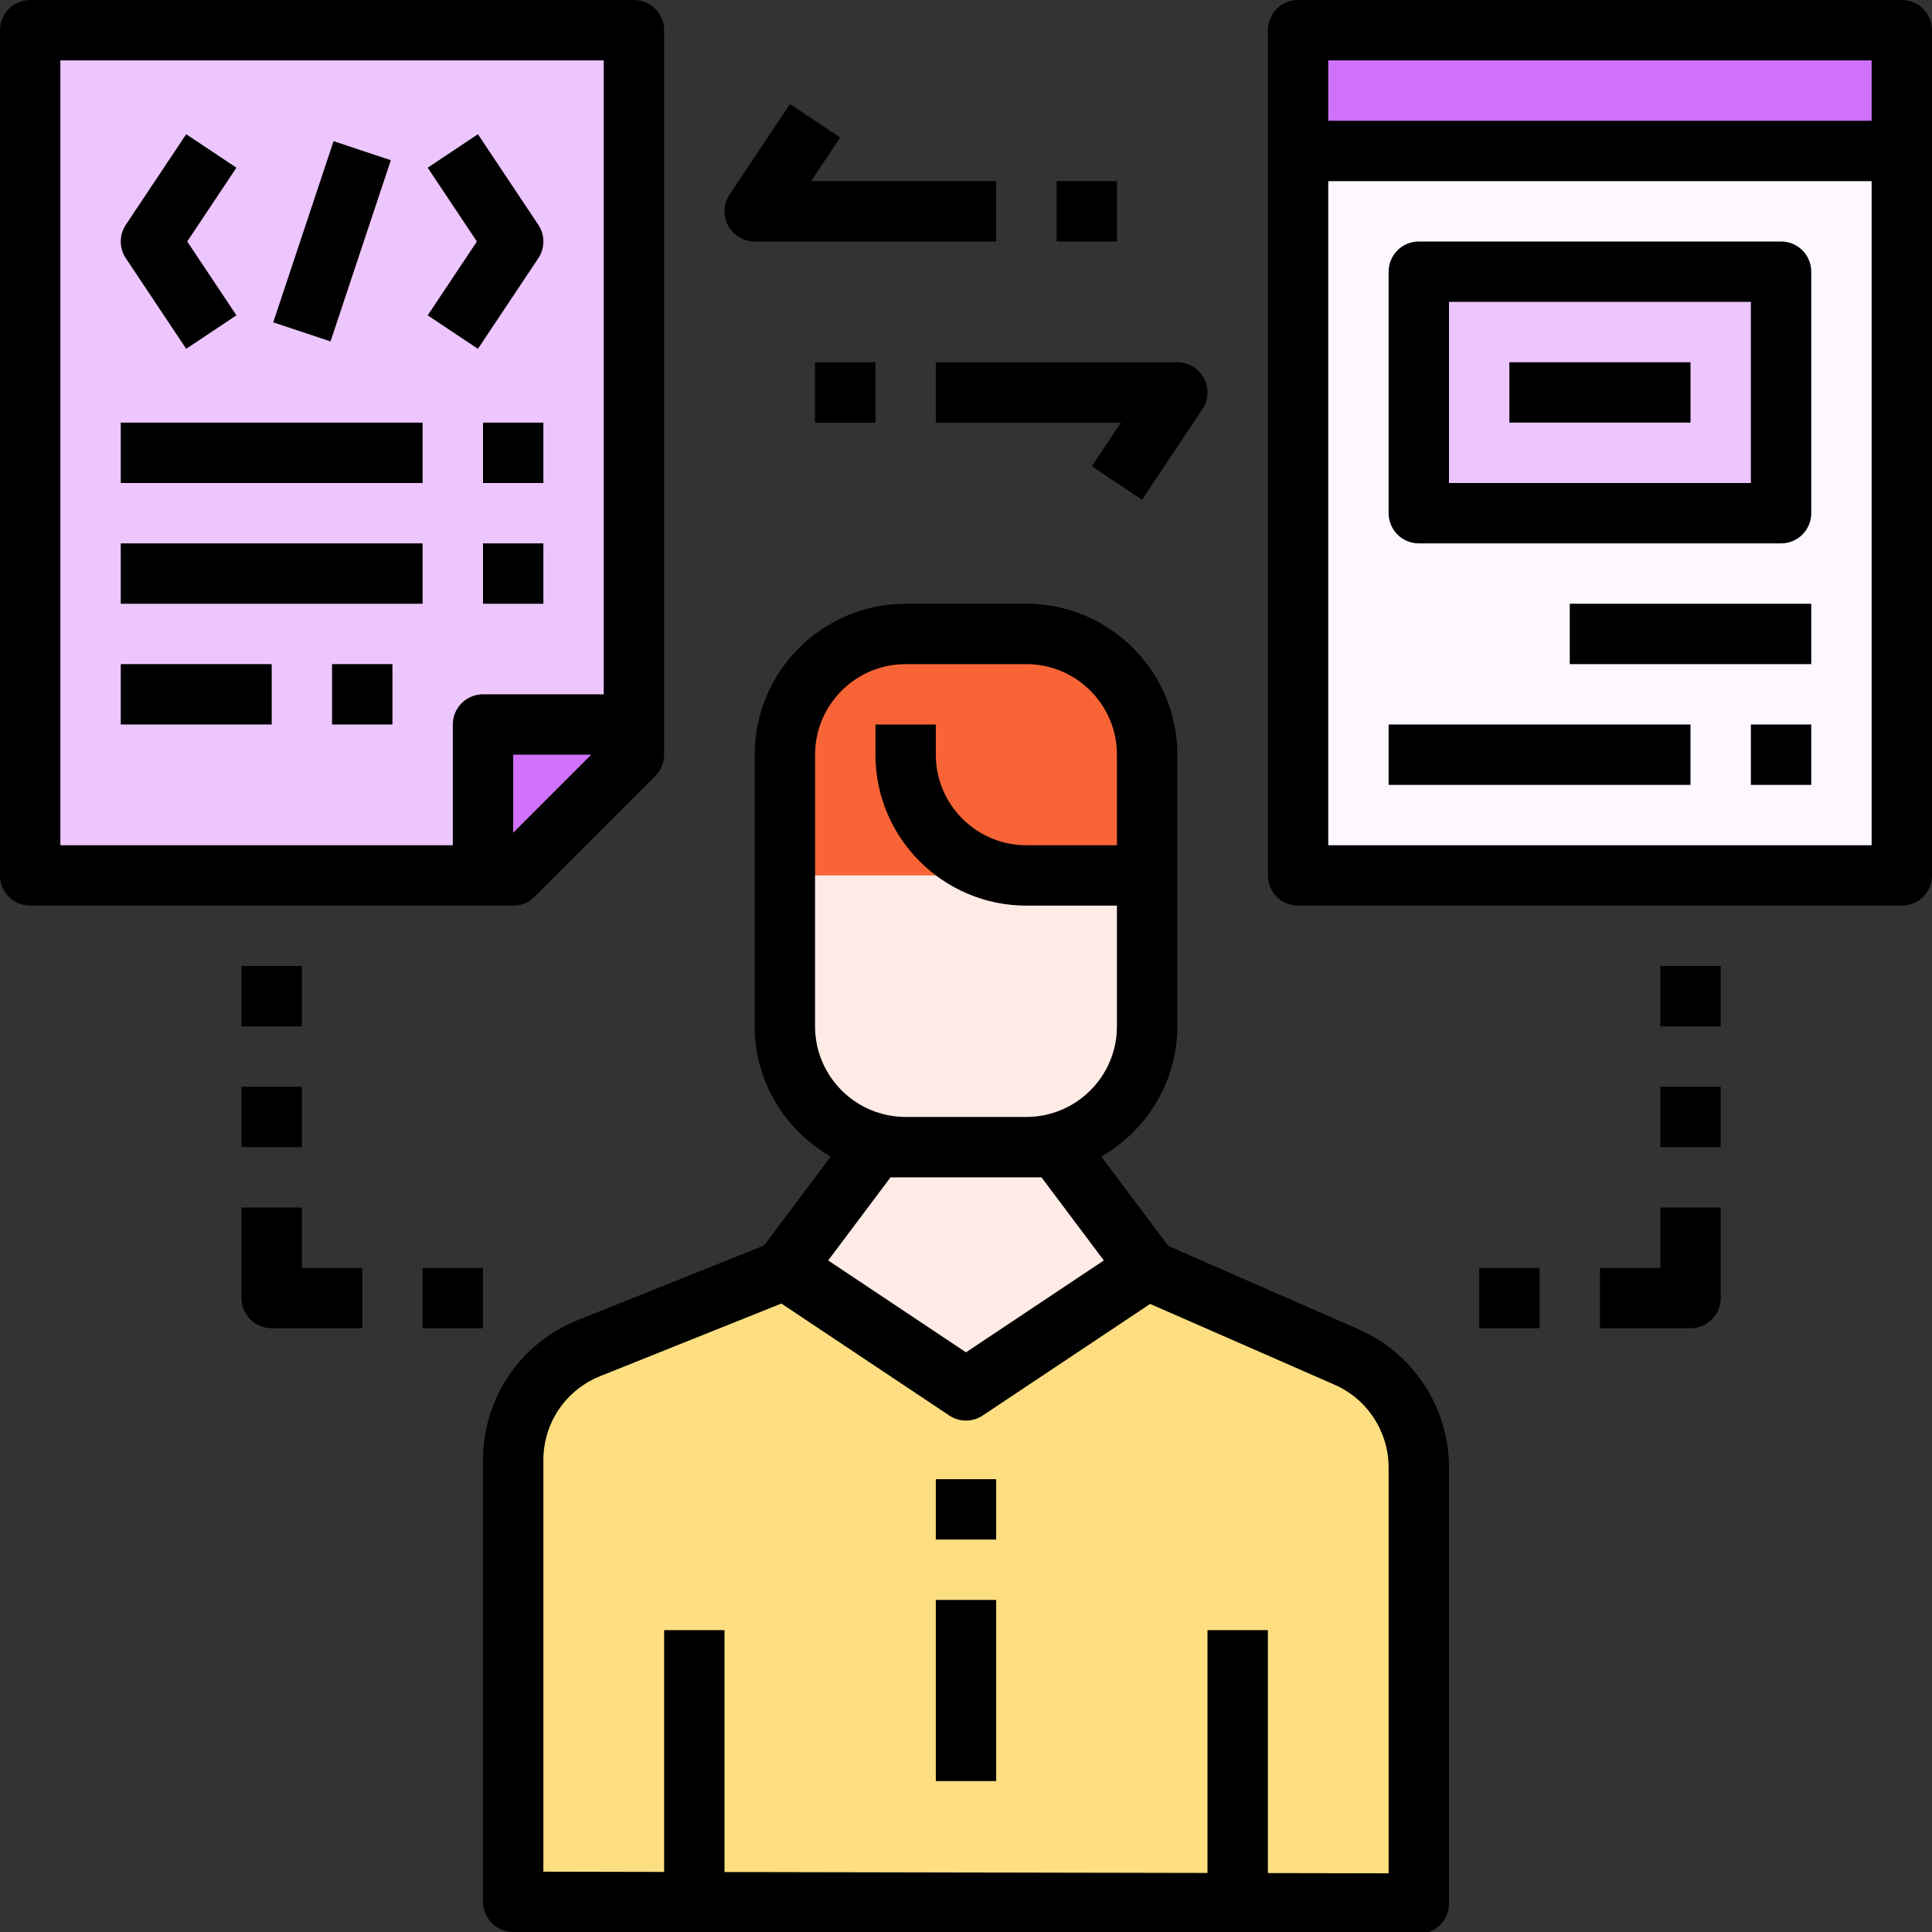 <?xml version="1.0" ?><svg id="icons" style="enable-background:new 0 0 64 64;" version="1.1" viewBox="0 0 64 64" xml:space="preserve" xmlns="http://www.w3.org/2000/svg" xmlns:xlink="http://www.w3.org/1999/xlink"><rect x="0" y="0" width="64" height="64" fill="#333333" stroke="none"/><g><g><g><g><polygon points="17,29 1,29 1,1 21,1 21,25     " style="fill:#ECC6FD;"/></g><g><polygon points="16,24 16,29 17,29 21,25 21,24     " style="fill:#CF71FB;"/></g><path d="M21,0H1C0.448,0,0,0.447,0,1v28c0,0.553,0.448,1,1,1h15h1c0.265,0,0.52-0.105,0.707-0.293l4-4     C21.895,25.52,22,25.266,22,25v-1V1C22,0.447,21.552,0,21,0z M2,2h18v21h-4c-0.552,0-1,0.447-1,1v4H2V2z M17,27.586V25h2.586     L17,27.586z"/></g><g><g><rect height="2" width="10" x="4" y="14"/></g><g><rect height="2" width="2" x="16" y="14"/></g><g><rect height="2" width="10" x="4" y="18"/></g><g><rect height="2" width="2" x="16" y="18"/></g><g><rect height="2" width="5" x="4" y="22"/></g><g><rect height="2" width="2" x="11" y="22"/></g></g><g><g><path d="M6.168,11.555l-2-3c-0.224-0.336-0.224-0.773,0-1.109l2-3l1.664,1.109L6.202,8l1.63,2.445L6.168,11.555z"/></g><g><path d="M15.832,11.555l-1.664-1.109L15.798,8l-1.63-2.445l1.664-1.109l2,3c0.224,0.336,0.224,0.773,0,1.109L15.832,11.555z"/></g><g><rect height="2" transform="matrix(0.316 -0.949 0.949 0.316 -0.069 15.904)" width="6.325" x="7.838" y="7"/></g></g></g><g><g><g><g><path d="M38,42.058l-6,4l-6-4l-6.488,2.6C17.995,45.266,17,46.736,17,48.371V63l30,0.058V48.615       c0-1.589-0.94-3.027-2.395-3.664L38,42.058z" style="fill:#FDDF81;"/></g><g><polygon points="29,38 26,42 32,46 38,42 35,38      " style="fill:#FEEBE5;"/></g></g><g><rect height="6" width="2" x="31" y="53"/></g><g><path d="M34,38h-4c-2.209,0-4-1.791-4-4v-9c0-2.209,1.791-4,4-4h4c2.209,0,4,1.791,4,4v9      C38,36.209,36.209,38,34,38z" style="fill:#FEEBE5;"/></g><g><g><path d="M38,25c0-2.209-1.791-4-4-4h-4c-2.209,0-4,1.791-4,4v4h12V25z" style="fill:#F96437;"/></g></g></g><path d="M45.006,44.035l-6.301-2.76l-2.221-2.962C37.98,37.448,39,35.849,39,34v-9c0-2.757-2.243-5-5-5h-4c-2.757,0-5,2.243-5,5v9    c0,1.849,1.02,3.448,2.516,4.313l-2.209,2.946L19.14,43.73C17.232,44.495,16,46.316,16,48.371V63c0,0.552,0.447,0.999,0.998,1    l30,0.058c0,0,0.001,0,0.002,0c0.265,0,0.519-0.105,0.707-0.292C47.895,63.578,48,63.323,48,63.058V48.615    C48,46.629,46.825,44.831,45.006,44.035z M27,25c0-1.654,1.346-3,3-3h4c1.654,0,3,1.346,3,3v3h-3c-1.654,0-3-1.346-3-3v-1h-2v1    c0,2.757,2.243,5,5,5h3v4c0,1.654-1.346,3-3,3h-4c-1.654,0-3-1.346-3-3V25z M29.5,39H30h4h0.5l2.066,2.754L32,44.798l-4.566-3.044    L29.5,39z M46,62.056l-4-0.008V54h-2v8.044l-16-0.031V54h-2v8.01l-4-0.008V48.371c0-1.232,0.739-2.326,1.884-2.785l6-2.404    l5.562,3.708c0.336,0.225,0.773,0.225,1.109,0l5.545-3.696l6.104,2.674C45.295,46.345,46,47.423,46,48.615V62.056z"/></g><g><rect height="2" width="2" x="31" y="49"/></g><g><rect height="2" width="4" x="46" y="20"/></g><g><g><rect height="28" style="fill:#FDF8FF;" width="20" x="43" y="1"/></g><g><rect height="4" style="fill:#CF71FB;" width="20" x="43" y="1"/></g><path d="M63,0H43c-0.552,0-1,0.447-1,1v28c0,0.553,0.448,1,1,1h20c0.552,0,1-0.447,1-1V1C64,0.447,63.552,0,63,0z M44,2h18v2H44V2    z M44,28V6h18v22H44z"/><g><rect height="8" style="fill:#ECC6FD;" width="12" x="47" y="9"/></g><g><path d="M59,18H47c-0.552,0-1-0.447-1-1V9c0-0.553,0.448-1,1-1h12c0.552,0,1,0.447,1,1v8C60,17.553,59.552,18,59,18z M48,16h10     v-6H48V16z"/></g><g><rect height="2" width="6" x="50" y="12"/></g><g><rect height="2" width="8" x="52" y="20"/></g><g><rect height="2" width="10" x="46" y="24"/></g><g><rect height="2" width="2" x="58" y="24"/></g></g><g><g><path d="M56,44h-3v-2h2v-2h2v3C57,43.553,56.552,44,56,44z"/></g><g><rect height="2" width="2" x="49" y="42"/></g><g><rect height="2" width="2" x="55" y="36"/></g><g><rect height="2" width="2" x="55" y="32"/></g></g><g><g><path d="M12,44H9c-0.552,0-1-0.447-1-1v-3h2v2h2V44z"/></g><g><rect height="2" width="2" x="14" y="42"/></g><g><rect height="2" width="2" x="8" y="36"/></g><g><rect height="2" width="2" x="8" y="32"/></g></g><g><path d="M33,8h-8c-0.369,0-0.708-0.203-0.882-0.528c-0.174-0.325-0.155-0.72,0.05-1.026l2-3l1.664,1.109L26.869,6H33V8z"/></g><g><rect height="2" width="2" x="35" y="6"/></g><g><path d="M37.832,16.555l-1.664-1.109L37.131,14H31v-2h8c0.369,0,0.708,0.203,0.882,0.528c0.174,0.325,0.155,0.72-0.05,1.026    L37.832,16.555z"/></g><g><rect height="2" width="2" x="27" y="12"/></g></g></svg>